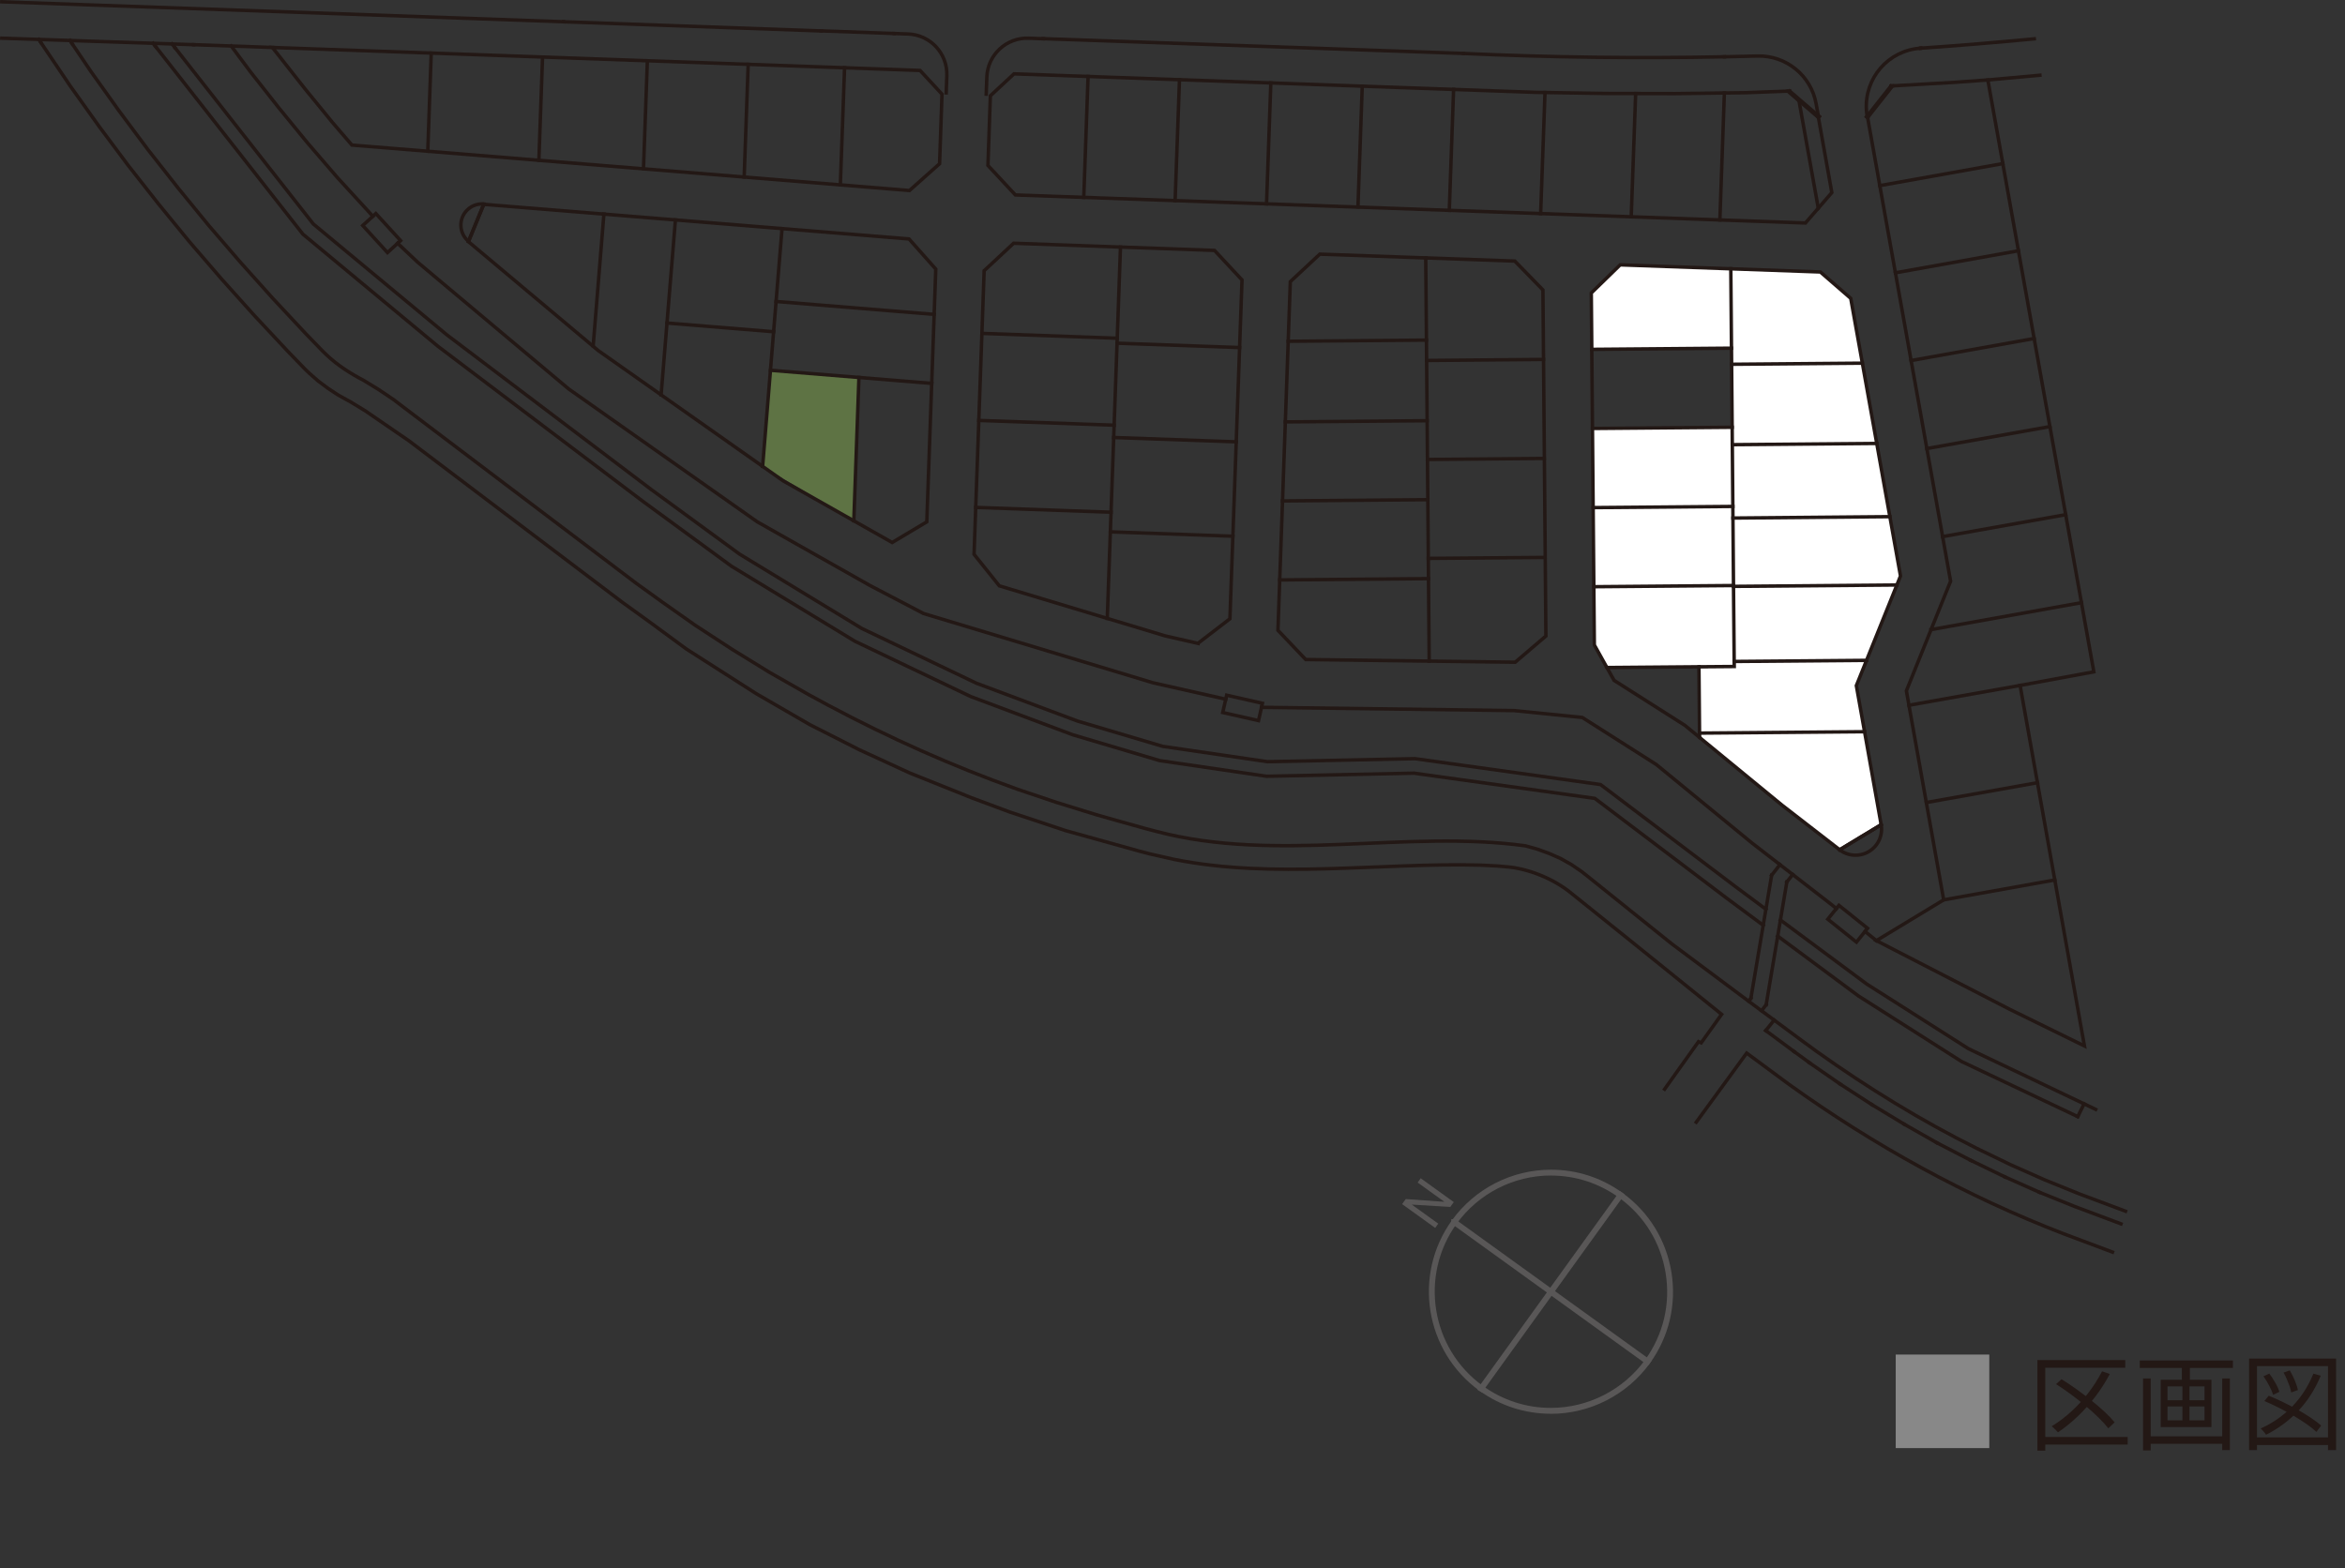 <?xml version="1.0" encoding="UTF-8"?><svg id="_レイヤー_2" xmlns="http://www.w3.org/2000/svg" width="339.38" height="227.02" viewBox="0 0 339.38 227.02"><rect x="0" y="0" width="339.38" height="227.02" fill="#333333" stroke="none"/><defs><style>.cls-1{fill:#5e7344;}.cls-1,.cls-2,.cls-3,.cls-4,.cls-5{stroke-width:0px;}.cls-2{fill:#888;}.cls-3{fill:#231815;}.cls-4{fill:#595757;}.cls-5{fill:#fff;}.cls-6{fill:none;stroke:#231815;stroke-linecap:square;stroke-width:.5px;}</style></defs><g id="_製作レイヤー"><polygon class="cls-1" points="111.51 53.6 110.37 67.51 123.57 75.39 124.5 54.7 111.51 53.6"/><polyline class="cls-5" points="275.05 83.38 273.51 74.79 250.8 74.99 250.89 84.88 274.53 84.68"/><polyline class="cls-5" points="267.85 43.19 263.44 39.36 250.49 38.9 250.61 52.73 269.53 52.57"/><polyline class="cls-5" points="250.49 38.9 234.48 38.34 230.3 42.4 230.37 50.57 250.59 50.4"/><polyline class="cls-5" points="269.53 52.57 250.61 52.73 250.71 64.37 271.61 64.19"/><polyline class="cls-5" points="271.61 64.19 250.71 64.37 250.8 74.99 273.51 74.79"/><polyline class="cls-5" points="274.53 84.68 250.89 84.88 250.98 95.75 270.13 95.59"/><polyline class="cls-5" points="269.85 105.92 245.96 106.12 245.97 106.75 266.24 123.01 272.25 119.37"/><polyline class="cls-5" points="270.13 95.59 250.98 95.75 250.99 96.48 245.97 96.72 245.96 106.12 269.85 105.92 268.66 99.25"/><polyline class="cls-5" points="250.69 61.85 230.47 62.01 230.57 73.48 250.79 73.3"/><polyline class="cls-5" points="250.79 73.3 230.57 73.47 230.67 84.93 250.88 84.76"/><polyline class="cls-5" points="250.88 84.76 230.67 84.92 230.74 93.36 232.56 96.63 250.99 96.48"/><polyline class="cls-6" points="263.15 30.14 265.11 27.88 263.17 17.01 260.36 14.59"/><polyline class="cls-6" points="300.7 161.64 283.87 153.65 268.98 144.18 257.28 135.5"/><polyline class="cls-6" points="255.18 133.94 249.82 129.96 230.81 115.57 204.64 111.92 183.3 112.37 167.83 110.1 155.25 106.36 140.49 100.83 131.61 96.59 131.3 96.44 123.72 92.82 105.86 81.96 92.96 72.51 63.41 50.15 43.83 33.89 23.94 8.54 22.53 6.75"/><polyline class="cls-6" points="303.3 160.59 284.89 151.81 270.17 142.45 257.68 133.18"/><line class="cls-6" x1="300.7" y1="161.64" x2="301.62" y2="159.79"/><polyline class="cls-6" points="255.57 131.62 251.08 128.28 231.64 113.57 204.77 109.82 183.43 110.26 168.28 108.04 155.92 104.37 141.31 98.9 124.72 90.97 107.03 80.21 94.21 70.83 64.71 48.5 45.34 32.42 25.32 6.9"/><line class="cls-6" x1="256.4" y1="126.7" x2="257.6" y2="125.16"/><line class="cls-6" x1="255.61" y1="145.43" x2="258.6" y2="127.67"/><line class="cls-6" x1="253.4" y1="144.49" x2="256.4" y2="126.7"/><line class="cls-6" x1="255.61" y1="145.43" x2="254.95" y2="146.31"/><line class="cls-6" x1="253.4" y1="144.49" x2="253.08" y2="144.91"/><line class="cls-6" x1="258.6" y1="127.67" x2="259.45" y2="126.59"/><path class="cls-6" d="M10.45,6.34l2.73,4.04,4.07,5.7,4.2,5.63,4.33,5.51,4.44,5.43,4.58,5.32,4.69,5.23,4.79,5.13,2.44,2.52.53.51c1.58,1.5,3.43,2.69,5.36,3.69l2.21,1.35,2.15,1.45,1.03.79,34.14,25.84,3.72,2.68,4.74,3.34,5.38,3.51,5.48,3.37,5.61,3.19,2.84,1.54c8.98,4.78,17.77,8.71,27.35,12.14l5.67,1.91,5.72,1.77,2.88.82,4.15,1.16,1.64.43c17.44,4.63,36.21-.28,53.46,2.1l1.75.49,1.69.62,1.62.71,1.58.89,1.48,1.01.71.56,12.33,9.9,11.87,8.86,6.96,5.15,2.19,1.6c7.29,5.2,15.11,10.01,23.13,14l4.87,2.36,4.93,2.19,5.03,2.04,6.7,2.51"/><path class="cls-6" d="M245.49,162.44l7.3-10,6.1,4.51c12.34,8.86,25.6,16.18,39.78,21.65l7.06,2.65"/><path class="cls-6" d="M5.94,6.19l4.24,6.28,4.12,5.77,4.25,5.7,4.38,5.57,4.49,5.49,4.64,5.38,4.74,5.28,4.84,5.18,2.51,2.6.64.61,1.29,1.13,1.4,1.04,1.44.95.77.43,1.07.59,2.13,1.3,6.28,4.31,30.93,23.41,3.77,2.72h0s5.47,4.02,5.47,4.02l10.12,6.47,7.73,4.47,7.19,3.65,7.27,3.35,8.92,3.58,5.55,2.07,8.11,2.7,10.56,2.94h0l1.72.45,3.46.78c14.33,2.87,29.75.45,44.2.82l2.43.12,1.18.1c3.33.21,7.15,1.78,9.71,3.92l9.1,7.31,12.57,10.15-2.96,4.13-.38-.18-4.91,6.88"/><line class="cls-6" x1="24.9" y1="6.36" x2="25.32" y2="6.9"/><line class="cls-6" x1="22.15" y1="6.27" x2="22.53" y2="6.75"/><line class="cls-6" x1="10.13" y1="5.86" x2="10.45" y2="6.34"/><line class="cls-6" x1="5.62" y1="5.71" x2="5.94" y2="6.19"/><line class="cls-6" x1="256.76" y1="147.67" x2="255.55" y2="149.18"/><line class="cls-6" x1="259.63" y1="152.2" x2="261.85" y2="153.82"/><line class="cls-6" x1="261.84" y1="153.82" x2="266.33" y2="156.93"/><line class="cls-6" x1="270.92" y1="159.91" x2="275.6" y2="162.74"/><line class="cls-6" x1="280.34" y1="165.44" x2="285.23" y2="167.97"/><line class="cls-6" x1="290.15" y1="170.36" x2="295.14" y2="172.58"/><line class="cls-6" x1="266.33" y1="156.93" x2="270.92" y2="159.91"/><line class="cls-6" x1="275.6" y1="162.74" x2="280.34" y2="165.44"/><line class="cls-6" x1="285.23" y1="167.97" x2="290.15" y2="170.36"/><polyline class="cls-6" points="295.14 172.58 300.22 174.63 306.96 177.16"/><line class="cls-6" x1="255.55" y1="149.18" x2="259.63" y2="152.2"/><line class="cls-6" x1="269.92" y1="134.84" x2="271.56" y2="136.16"/><polyline class="cls-6" points="182.58 102.39 219.12 102.86 229 103.86 239.71 110.67 253.53 122.01 265.01 130.9 265.78 131.52"/><polyline class="cls-6" points="57.54 35.21 60.45 37.96 82.3 56.3 109.6 75.54 125.88 84.74 133.66 88.81 166.88 98.84 176.5 101.01 177.4 101.22"/><polyline class="cls-6" points="33.46 6.66 36.25 10.4 40.33 15.58 44.5 20.68 48.81 25.68 53.3 30.58 53.96 31.31"/><polyline class="cls-6" points="245.97 106.75 243.83 104.99 233.6 98.49 232.56 96.64"/><path class="cls-6" d="M129.43,4.85l1.98.07c3.22.11,5.74,2.82,5.62,6.04l-.09,2.48"/><path class="cls-6" d="M151.01,5.61l-2.15-.08c-3.22-.11-5.92,2.4-6.04,5.62l-.09,2.48"/><line class="cls-6" x1="273.67" y1="12.44" x2="270.15" y2="16.9"/><line class="cls-6" x1="263.29" y1="16.87" x2="259.01" y2="13.18"/><line class="cls-6" x1="270.29" y1="17.01" x2="270.15" y2="16.9"/><line class="cls-6" x1="273.9" y1="12.43" x2="273.67" y2="12.45"/><line class="cls-6" x1="258.75" y1="13.19" x2="259.01" y2="13.18"/><line class="cls-6" x1="263.17" y1="17.01" x2="263.29" y2="16.87"/><line class="cls-6" x1="278.02" y1="6.97" x2="277.92" y2="6.98"/><path class="cls-6" d="M277.92,6.98c-4.63.32-8.12,4.34-7.8,8.97.02.29.05.58.1.86"/><path class="cls-6" d="M263.15,16.76l-.31-1.73c-.73-4.1-4.35-7.04-8.51-6.92l-4.76.11"/><path class="cls-6" d="M70.01,29.53c-1.68-.14-3.16,1.12-3.3,2.8-.08.99.32,1.96,1.08,2.59"/><line class="cls-6" x1="67.8" y1="34.95" x2="70.01" y2="29.58"/><path class="cls-6" d="M266.24,123.01c1.64,1.27,4.01.97,5.28-.67.65-.84.92-1.92.73-2.96"/><line class="cls-6" x1="272.25" y1="119.38" x2="266.23" y2="123.02"/><rect class="cls-6" x="53.95" y="31.08" width="2.57" height="5.31" transform="translate(-8.3 46.07) rotate(-42.4)"/><rect class="cls-6" x="178.56" y="99.83" width="2.57" height="5.31" transform="translate(40.21 255.29) rotate(-77.26)"/><rect class="cls-6" x="266.13" y="131.07" width="2.57" height="5.31" transform="translate(-4.2 258.71) rotate(-51.28)"/><line class="cls-6" x1=".26" y1=".26" x2="81.55" y2="3.15"/><line class="cls-6" x1="151.01" y1="5.6" x2="211.82" y2="7.74"/><line class="cls-6" x1="118.85" y1="4.47" x2="129.43" y2="4.85"/><line class="cls-6" x1="81.55" y1="3.15" x2="118.85" y2="4.48"/><line class="cls-6" x1="39.42" y1="6.87" x2="28.04" y2="6.47"/><line class="cls-6" x1="28.04" y1="6.47" x2=".26" y2="5.53"/><path class="cls-6" d="M278.01,6.97c5.47-.37,10.94-.83,16.4-1.35"/><path class="cls-6" d="M211.82,7.74c12.58.57,25.17.73,37.75.48"/><path class="cls-6" d="M295.22,10.89c-2.41.23-4.82.45-7.24.66l-.29.03"/><line class="cls-6" x1="294.87" y1="113.3" x2="278.79" y2="116.17"/><line class="cls-6" x1="292.36" y1="99.22" x2="276.27" y2="102.09"/><line class="cls-6" x1="301.24" y1="87.24" x2="279.47" y2="91.14"/><line class="cls-6" x1="298.96" y1="74.5" x2="281.14" y2="77.68"/><line class="cls-6" x1="296.67" y1="61.75" x2="278.86" y2="64.93"/><line class="cls-6" x1="294.39" y1="49" x2="276.58" y2="52.19"/><line class="cls-6" x1="292.12" y1="36.3" x2="274.31" y2="39.49"/><line class="cls-6" x1="289.86" y1="23.68" x2="272.05" y2="26.87"/><line class="cls-6" x1="250.61" y1="52.73" x2="269.53" y2="52.57"/><line class="cls-6" x1="250.71" y1="64.37" x2="271.61" y2="64.19"/><line class="cls-6" x1="250.8" y1="74.99" x2="273.51" y2="74.79"/><line class="cls-6" x1="274.53" y1="84.68" x2="250.89" y2="84.88"/><polyline class="cls-6" points="245.89 96.52 250.99 96.48 250.98 95.75 270.13 95.59"/><line class="cls-6" x1="245.96" y1="106.12" x2="269.85" y2="105.92"/><line class="cls-6" x1="250.88" y1="84.76" x2="230.67" y2="84.93"/><line class="cls-6" x1="250.79" y1="73.31" x2="230.57" y2="73.48"/><line class="cls-6" x1="250.69" y1="61.85" x2="230.47" y2="62.02"/><line class="cls-6" x1="250.59" y1="50.4" x2="230.37" y2="50.57"/><line class="cls-6" x1="223.6" y1="80.69" x2="206.71" y2="80.83"/><line class="cls-6" x1="206.34" y1="37.33" x2="206.84" y2="95.7"/><line class="cls-6" x1="223.49" y1="66.36" x2="206.59" y2="66.51"/><line class="cls-6" x1="223.38" y1="52.03" x2="206.46" y2="52.18"/><line class="cls-6" x1="186.43" y1="49.4" x2="206.44" y2="49.23"/><line class="cls-6" x1="186.02" y1="61.07" x2="206.54" y2="60.9"/><line class="cls-6" x1="185.61" y1="72.51" x2="206.64" y2="72.33"/><line class="cls-6" x1="185.21" y1="83.95" x2="206.74" y2="83.76"/><line class="cls-6" x1="178.43" y1="77.62" x2="160.7" y2="76.99"/><line class="cls-6" x1="178.91" y1="63.96" x2="161.18" y2="63.33"/><line class="cls-6" x1="179.4" y1="50.31" x2="161.67" y2="49.68"/><line class="cls-6" x1="142.11" y1="48.26" x2="161.69" y2="48.96"/><line class="cls-6" x1="141.66" y1="60.86" x2="161.25" y2="61.55"/><line class="cls-6" x1="141.21" y1="73.45" x2="160.8" y2="74.15"/><line class="cls-6" x1="160.25" y1="89.52" x2="162.16" y2="35.77"/><line class="cls-6" x1="249.56" y1="13.46" x2="248.91" y2="31.84"/><line class="cls-6" x1="236.72" y1="13.54" x2="236.08" y2="31.38"/><line class="cls-6" x1="223.6" y1="13.39" x2="222.97" y2="30.92"/><line class="cls-6" x1="210.37" y1="12.95" x2="209.75" y2="30.45"/><line class="cls-6" x1="197.15" y1="12.48" x2="196.53" y2="29.94"/><line class="cls-6" x1="183.92" y1="12.01" x2="183.3" y2="29.51"/><line class="cls-6" x1="170.7" y1="11.54" x2="170.07" y2="29.04"/><line class="cls-6" x1="157.47" y1="11.07" x2="156.85" y2="28.57"/><line class="cls-6" x1="124.31" y1="54.64" x2="123.57" y2="75.39"/><line class="cls-6" x1="135.2" y1="45.51" x2="112.32" y2="43.64"/><line class="cls-6" x1="111.51" y1="53.6" x2="134.85" y2="55.5"/><line class="cls-6" x1="96.53" y1="46.76" x2="111.96" y2="48.02"/><polyline class="cls-6" points="110.37 67.51 111.96 48.02 113.18 33.1"/><line class="cls-6" x1="87.4" y1="30.99" x2="85.85" y2="50.03"/><line class="cls-6" x1="95.68" y1="57.16" x2="97.75" y2="31.84"/><line class="cls-6" x1="122.23" y1="9.81" x2="121.62" y2="26.76"/><line class="cls-6" x1="108.28" y1="9.32" x2="107.7" y2="25.62"/><line class="cls-6" x1="93.69" y1="8.8" x2="93.13" y2="24.39"/><line class="cls-6" x1="78.52" y1="8.26" x2="77.99" y2="23.2"/><line class="cls-6" x1="62.41" y1="7.69" x2="61.91" y2="21.89"/><polyline class="cls-6" points="250.49 38.9 250.8 74.99 250.88 84.76 250.98 95.75"/><line class="cls-6" x1="297.38" y1="127.38" x2="281.3" y2="130.26"/><polygon class="cls-6" points="67.79 34.98 70.01 29.58 131.56 34.59 135.43 38.95 134.13 75.54 129.12 78.53 129.12 78.53 113.35 69.61 86.57 50.74 67.79 34.98 67.79 34.98"/><polygon class="cls-6" points="188.97 95.47 184.95 91.24 186.74 40.77 191.01 36.79 219.23 37.79 223.3 41.97 223.73 92.07 219.29 95.86 219.29 95.86 188.97 95.47 188.97 95.47"/><polygon class="cls-6" points="144.62 84.8 140.97 80.24 142.43 39.19 146.7 35.21 175.77 36.25 179.75 40.52 178 89.57 173.38 93.12 173.38 93.13 168.67 92.06 144.62 84.8 144.62 84.8"/><polygon class="cls-6" points="245.97 106.75 257.89 116.54 266.25 123.01 272.25 119.38 268.66 99.25 275.05 83.38 267.85 43.19 263.45 39.37 234.48 38.34 230.3 42.41 230.74 93.36 232.56 96.63 245.88 96.52 245.97 106.75"/><polygon class="cls-6" points="133.16 10.2 39.42 6.87 44.14 12.86 48.12 17.73 50.93 21 131.62 27.58 135.98 23.7 136.33 13.63 133.16 10.2"/><polygon class="cls-6" points="146.75 10.69 143.33 13.87 142.98 23.95 146.95 28.22 261.29 32.28 263.15 30.14 260.36 14.59 258.74 13.19 252.6 13.42 242.49 13.55 232.4 13.53 222.3 13.37 146.75 10.69"/><polygon class="cls-6" points="271.56 136.16 290.85 146.1 301.67 151.41 297.38 127.38 292.36 99.22 303.03 97.25 287.69 11.57 282.87 11.92 273.91 12.43 270.29 17.01 282.3 84.13 275.9 100 281.3 130.26 271.56 136.16"/><path class="cls-2" d="M287.9,196.08v13.54h-13.54v-13.54h13.54Z"/><path class="cls-3" d="M294.86,196.88h12.72v1.11h-11.58v12h-1.14v-13.12ZM295.59,208.01h12.34v1.1h-12.34v-1.1ZM304.23,198.51l1.11.38c-.61,1.16-1.31,2.26-2.11,3.3s-1.65,2-2.56,2.86c-.91.87-1.85,1.63-2.83,2.29-.07-.08-.16-.18-.27-.29-.11-.11-.22-.22-.33-.33-.12-.11-.22-.2-.31-.26.99-.6,1.93-1.31,2.83-2.13.9-.82,1.73-1.73,2.49-2.72.76-.99,1.41-2.02,1.97-3.1ZM297.55,200.37l.81-.72c.69.43,1.4.9,2.14,1.43.74.53,1.45,1.07,2.16,1.63.7.56,1.34,1.11,1.92,1.65.58.54,1.07,1.05,1.46,1.53l-.91.87c-.38-.48-.84-.99-1.41-1.55-.56-.55-1.19-1.12-1.87-1.69-.68-.57-1.39-1.13-2.12-1.67-.74-.54-1.46-1.04-2.17-1.49Z"/><path class="cls-3" d="M309.68,196.94h13.48v1.08h-13.48v-1.08ZM310.15,199.54h1.11v10.42h-1.11v-10.42ZM310.76,207.92h11.3v1.08h-11.3v-1.08ZM312.71,199.73h7.34v6.85h-7.34v-6.85ZM313.69,200.69v2h5.36v-2h-5.36ZM313.69,203.59v2.01h5.36v-2.01h-5.36ZM315.77,197.27h1.16v2.94h-1.16v-2.94ZM315.85,200.14h1.02v6.03h-1.02v-6.03ZM321.61,199.54h1.11v10.37h-1.11v-10.37Z"/><path class="cls-3" d="M325.49,196.66h12.6v13.25h-1.17v-12.16h-10.28v12.16h-1.14v-13.25ZM326.15,208.07h11.26v1.11h-11.26v-1.11ZM334.8,198.84l1.07.3c-.82,1.97-1.91,3.67-3.25,5.09s-2.9,2.57-4.67,3.46c-.05-.08-.12-.18-.21-.3-.09-.12-.19-.23-.29-.34-.1-.11-.19-.2-.27-.27,1.76-.79,3.28-1.86,4.58-3.2,1.29-1.34,2.31-2.92,3.05-4.74ZM327.58,199.22l.85-.38c.3.41.6.86.88,1.35.28.49.47.92.57,1.29l-.91.43c-.1-.37-.28-.8-.55-1.3-.26-.5-.54-.96-.84-1.38ZM327.72,202.8l.62-.76c.67.27,1.37.58,2.09.93.72.35,1.42.71,2.11,1.1.69.39,1.32.77,1.91,1.17.59.39,1.08.76,1.48,1.12l-.69.91c-.39-.37-.87-.75-1.45-1.15-.58-.4-1.21-.8-1.89-1.2-.68-.4-1.38-.78-2.09-1.14-.72-.36-1.41-.68-2.09-.97ZM330.49,198.69l.9-.32c.26.45.51.94.73,1.47.22.53.37.99.44,1.38l-.97.35c-.03-.25-.1-.55-.22-.88-.12-.33-.25-.67-.4-1.02-.15-.35-.31-.68-.48-.98Z"/><path class="cls-4" d="M224.44,204.65c-3.72,0-7.29-1.15-10.32-3.33-7.9-5.7-9.69-16.76-4-24.66,3.32-4.6,8.68-7.34,14.35-7.34,3.72,0,7.29,1.15,10.32,3.34,3.83,2.76,6.35,6.85,7.11,11.51.75,4.66-.35,9.33-3.11,13.16-3.32,4.59-8.68,7.33-14.35,7.33M224.47,170.16c-5.4,0-10.5,2.61-13.66,6.98-5.42,7.52-3.72,18.06,3.8,23.48,2.89,2.08,6.29,3.18,9.83,3.18,5.4,0,10.5-2.61,13.66-6.97,2.63-3.65,3.68-8.1,2.96-12.53-.72-4.44-3.12-8.33-6.77-10.95-2.88-2.08-6.28-3.18-9.82-3.18"/><polyline class="cls-4" points="214.53 201.6 213.8 201.17 213.99 200.79 234.45 172.41 235.13 172.9 214.72 201.22"/><polyline class="cls-4" points="238.53 197.66 238.19 197.42 210.33 177.32 210.04 177.32 210.04 176.48 210.6 176.48 210.71 176.56 239.02 196.98"/><polyline class="cls-4" points="209.89 174.71 204.32 174.37 208.15 177.13 207.71 177.75 202.92 174.3 203.45 173.57 209.04 173.97 205.17 171.18 205.61 170.56 210.4 174.01"/></g></svg>